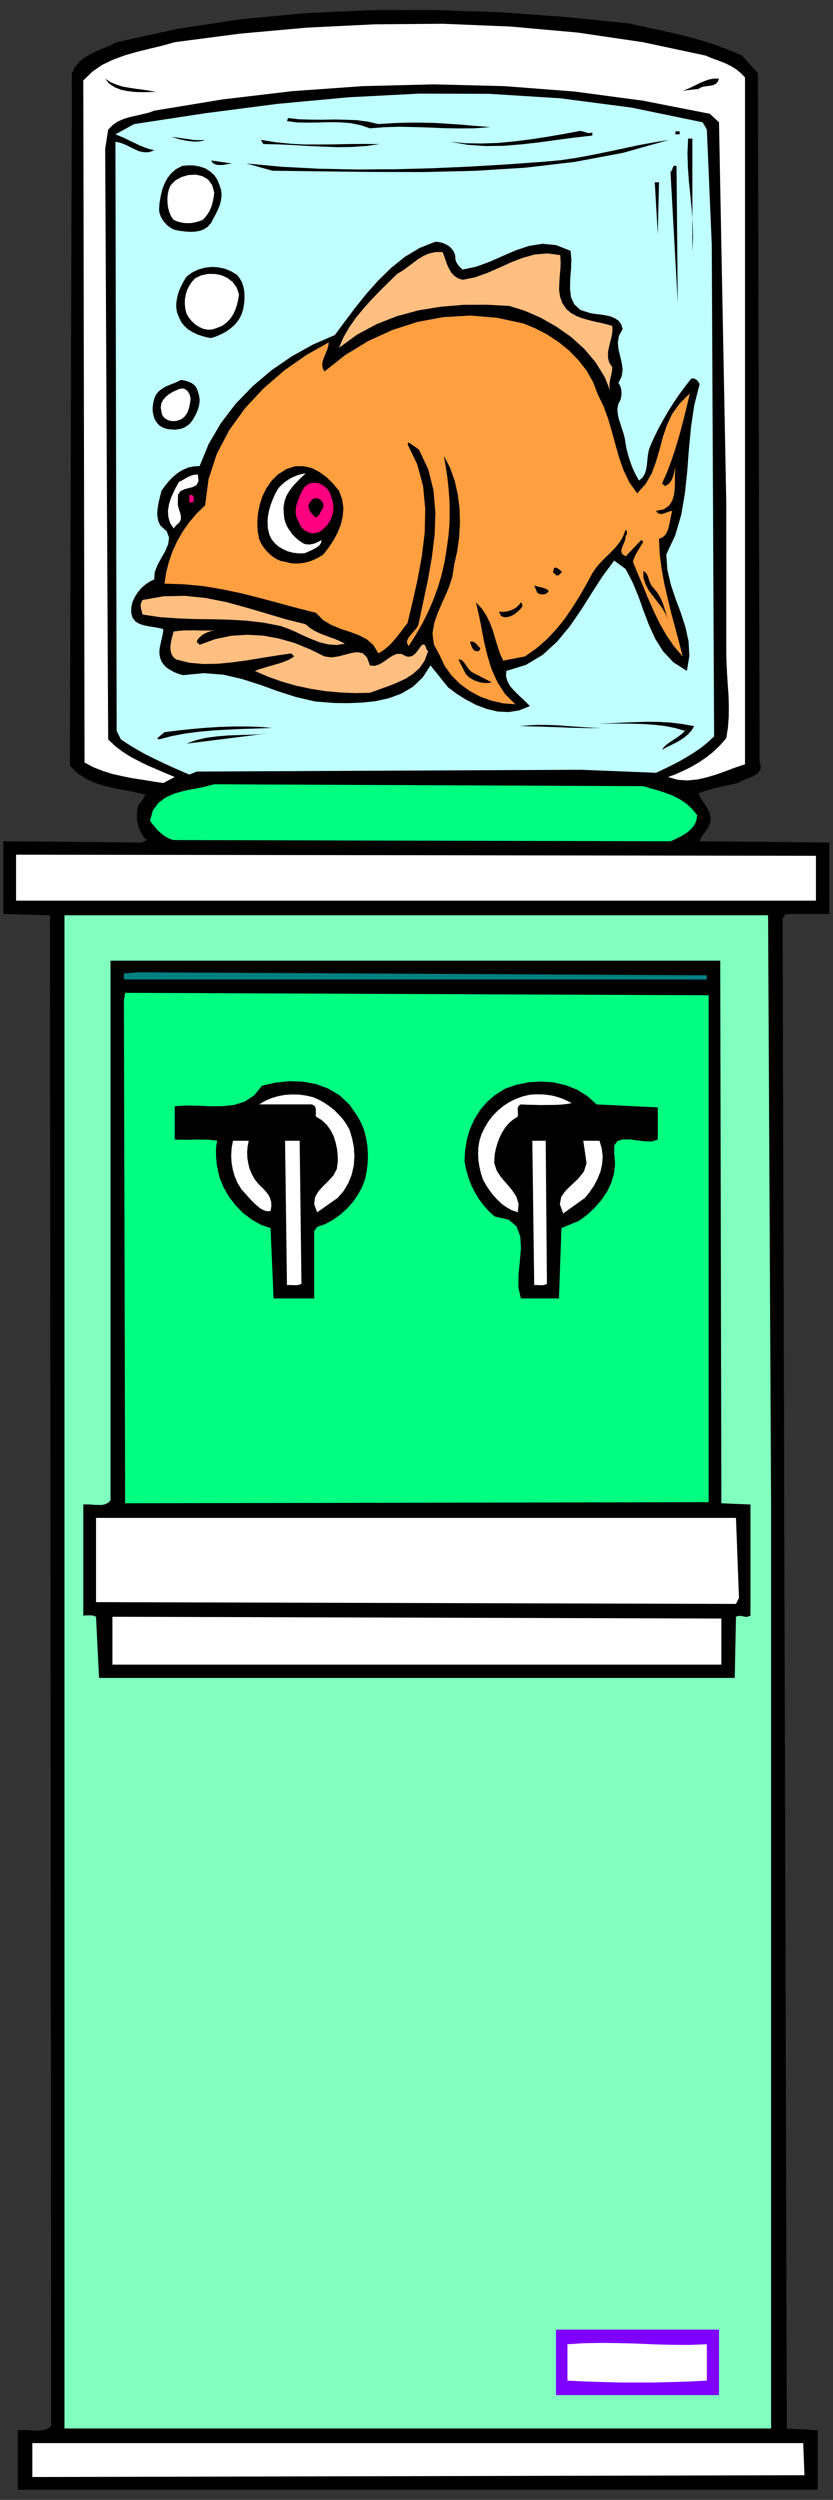 <?xml version="1.0" encoding="UTF-8" standalone="no"?>
<svg
   xmlns:dc="http://purl.org/dc/elements/1.1/"
   xmlns:cc="http://creativecommons.org/ns#"
   xmlns:rdf="http://www.w3.org/1999/02/22-rdf-syntax-ns#"
   xmlns:svg="http://www.w3.org/2000/svg"
   xmlns="http://www.w3.org/2000/svg"
   xmlns:sodipodi="http://sodipodi.sourceforge.net/DTD/sodipodi-0.dtd"
   xmlns:inkscape="http://www.inkscape.org/namespaces/inkscape"
   version="1.0"
   width="627.211mm"
   height="1881.801mm"
   id="svg135"
   sodipodi:docname="GC000158.WMF">
  <rect width="100%" height="100%" fill="#333333" stroke="none"/>
  <sodipodi:namedview
     pagecolor="#ffffff"
     bordercolor="#666666"
     borderopacity="1"
     objecttolerance="10"
     gridtolerance="10"
     guidetolerance="10"
     inkscape:pageopacity="0"
     inkscape:pageshadow="2"
     inkscape:window-width="640"
     inkscape:window-height="480"
     id="namedview137" />
  <defs
     id="defs3">
    <pattern
       id="WMFhbasepattern"
       patternUnits="userSpaceOnUse"
       width="6"
       height="6"
       x="0"
       y="0" />
  </defs>
  <path
     style="fill:none;stroke:none;"
     d="  M 0,7111.68   L 2369.92,7111.68   L 2369.92,0   L 0,0   z "
     id="path5" />
  <path
     style="fill:#000000;fill-rule:evenodd;fill-opacity:1;stroke:none;"
     d="  M 2111.568,158.087   L 2156.637,208.243   L 2161.715,2165.915   L 2165.206,2180.517   L 2162.984,2191.628   L 2156.002,2200.516   L 2146.163,2206.865   L 2133.785,2212.579   L 2121.09,2217.341   L 2109.029,2222.42   L 2099.507,2227.816   L 2084.907,2231.308   L 2070.625,2234.165   L 2056.343,2237.34   L 2042.06,2240.197   L 2027.778,2244.006   L 2014.13,2247.815   L 2000.483,2252.26   L 1987.47,2257.339   L 1992.866,2269.084   L 1999.848,2279.877   L 2007.148,2290.988   L 2014.448,2301.781   L 2019.526,2313.526   L 2022.382,2325.271   L 2021.748,2338.287   L 2016.67,2352.254   L 2012.861,2357.651   L 2009.37,2362.412   L 2005.879,2367.491   L 2002.387,2372.253   L 1998.579,2377.65   L 1995.722,2382.729   L 1992.866,2388.125   L 1990.961,2393.522   L 2360.081,2397.014   L 2360.081,2600.495   L 2235.666,2600.495   L 2227.096,2612.557   L 2239.157,6909.151   L 2327.073,6914.23   L 2327.073,7083.428   L 50.782,7083.428   L 50.782,6914.23   L 62.525,6913.595   L 75.538,6913.595   L 88.551,6914.548   L 101.881,6914.865   L 114.259,6914.865   L 126.32,6912.961   L 136.476,6909.151   L 145.68,6902.167   L 142.189,2603.987   L 9.522,2600.495   L 9.522,2393.522   L 402.763,2397.014   L 417.997,2390.03   L 408.793,2381.141   L 401.81,2370.031   L 396.098,2357.968   L 392.289,2344.635   L 389.75,2331.303   L 389.432,2317.335   L 390.702,2303.685   L 393.876,2290.035   L 396.732,2287.178   L 399.906,2283.686   L 402.445,2279.877   L 404.984,2276.068   L 407.206,2272.576   L 409.745,2268.767   L 411.967,2264.957   L 414.823,2260.831   L 386.259,2254.164   L 357.059,2248.45   L 327.86,2243.054   L 298.977,2236.07   L 270.73,2227.816   L 244.704,2215.753   L 220.266,2199.881   L 199.001,2177.978   L 204.396,208.243   L 213.601,190.466   L 226.296,175.546   L 241.531,163.483   L 258.987,153.325   L 276.76,144.754   L 295.804,136.818   L 314.212,128.882   L 331.986,119.994   L 502.739,82.535   L 681.11,55.235   L 864.242,37.776   L 1050.864,28.887   L 1238.122,28.57   L 1425.062,34.919   L 1609.464,48.251   L 1789.104,66.663   L 1830.364,75.551   L 1871.624,84.44   L 1911.932,93.328   L 1952.24,102.852   L 1991.596,113.645   L 2031.587,126.342   L 2071.26,140.945   L 2111.568,158.087  z "
     id="path7" />
  <path
     style="fill:#ffffff;fill-rule:evenodd;fill-opacity:1;stroke:none;"
     d="  M 2008.1,158.087   L 2022.7,164.436   L 2037.617,169.832   L 2052.534,175.546   L 2067.451,181.578   L 2081.416,188.879   L 2095.064,197.132   L 2107.759,207.608   L 2120.137,220.306   L 2120.137,2174.486   L 2093.477,2183.374   L 2067.134,2193.215   L 2039.839,2203.056   L 2012.544,2211.309   L 1984.614,2217.658   L 1956.684,2220.515   L 1928.754,2218.61   L 1901.141,2210.674   L 1922.723,2202.738   L 1944.623,2192.898   L 1966.523,2182.105   L 1988.422,2169.407   L 2009.37,2155.122   L 2030,2138.932   L 2048.726,2120.838   L 2066.816,2100.204   L 2071.577,2070.047   L 2073.799,2039.255   L 2074.116,2008.463   L 2073.164,1977.036   L 2070.943,1945.927   L 2069.038,1914.5   L 2067.451,1883.39   L 2066.816,1851.964   L 2066.816,1429.447   L 2046.187,347.918   L 2020.161,323.792   L 1829.412,286.334   L 1633.902,260.303   L 1434.901,245.066   L 1233.996,239.987   L 1032.139,245.066   L 831.551,259.351   L 633.185,282.842   L 438.945,314.904   L 422.123,320.935   L 404.667,325.062   L 386.893,329.189   L 369.437,332.998   L 351.981,338.394   L 335.794,345.378   L 320.877,355.536   L 307.864,368.552   L 299.295,423.787   L 307.864,2103.696   L 327.86,2122.743   L 349.759,2139.25   L 372.928,2153.852   L 397.367,2166.55   L 421.806,2178.613   L 447.197,2189.406   L 472.27,2200.199   L 497.344,2210.674   L 464.653,2227.816   L 435.453,2223.372   L 406.254,2218.61   L 377.054,2214.166   L 348.807,2208.452   L 320.242,2202.104   L 292.947,2193.532   L 266.287,2183.057   L 240.578,2169.407   L 237.087,228.877   L 262.161,204.433   L 291.043,184.435   L 322.464,169.515   L 356.107,157.134   L 390.702,147.294   L 426.567,138.405   L 462.431,129.834   L 497.344,119.994   L 681.745,95.868   L 871.859,78.726   L 1064.83,69.203   L 1259.704,67.615   L 1453.31,75.551   L 1644.059,92.693   L 1829.412,119.994   L 2008.1,158.087  z "
     id="path9" />
  <path
     style="fill:#000000;fill-rule:evenodd;fill-opacity:1;stroke:none;"
     d="  M 2046.187,223.797   L 2042.378,233.003   L 2036.982,238.717   L 2029.365,242.209   L 2021.113,243.796   L 2011.909,245.066   L 2003.022,246.336   L 1994.453,248.875   L 1987.47,253.002   L 1942.719,258.081   L 1955.414,253.637   L 1968.11,247.923   L 1980.805,241.574   L 1993.5,235.225   L 2006.196,230.146   L 2019.209,225.702   L 2032.539,223.48   L 2046.187,223.797  z "
     id="path11" />
  <path
     style="fill:#000000;fill-rule:evenodd;fill-opacity:1;stroke:none;"
     d="  M 444.023,261.573   L 426.884,261.891   L 407.523,262.208   L 386.893,261.891   L 366.263,259.669   L 345.951,255.859   L 327.542,248.875   L 311.356,238.717   L 299.295,223.797   L 315.164,233.956   L 332.303,241.257   L 350.077,246.653   L 368.802,249.828   L 387.528,252.685   L 406.571,255.224   L 425.297,258.081   L 444.023,261.573  z "
     id="path13" />
  <path
     style="fill:#bfffff;fill-rule:evenodd;fill-opacity:1;stroke:none;"
     d="  M 1999.531,347.918   L 2011.591,368.552   L 2025.556,696.153   L 2032.222,2095.125   L 2013.813,2112.267   L 1994.77,2127.504   L 1974.457,2141.472   L 1953.827,2154.17   L 1932.245,2166.55   L 1910.663,2177.66   L 1888.763,2188.453   L 1866.863,2198.612   L 1652.945,2190.041   L 559.551,2195.12   L 538.921,2203.691   L 513.53,2192.898   L 488.457,2181.787   L 463.701,2170.359   L 439.262,2158.614   L 414.823,2146.551   L 391.019,2133.218   L 367.215,2118.933   L 344.046,2103.696   L 331.986,2079.57   L 328.494,409.819   L 328.494,403.153   L 341.825,406.01   L 355.472,411.089   L 369.12,417.755   L 382.767,424.422   L 396.415,430.453   L 410.38,433.31   L 424.662,432.993   L 438.945,427.279   L 424.027,423.787   L 409.745,418.708   L 395.78,412.994   L 382.133,406.327   L 368.485,399.978   L 355.155,393.312   L 341.825,387.598   L 328.494,382.202   L 381.815,352.997   L 586.212,321.887   L 789.339,295.54   L 991.196,276.81   L 1192.419,266.335   L 1393.006,266.97   L 1594.546,279.667   L 1796.404,306.015   L 1999.531,347.918  z "
     id="path15" />
  <path
     style="fill:#000000;fill-rule:evenodd;fill-opacity:1;stroke:none;"
     d="  M 1076.89,352.997   L 1121.959,350.14   L 1162.902,348.87   L 1200.671,348.87   L 1237.487,349.822   L 1273.669,352.045   L 1311.438,354.584   L 1351.429,358.076   L 1395.863,361.568   L 1351.111,365.06   L 1307.312,365.377   L 1263.83,364.742   L 1221.618,362.838   L 1179.088,361.568   L 1137.193,360.615   L 1094.981,361.885   L 1052.769,365.06   L 1025.474,355.854   L 996.592,350.14   L 966.122,347.918   L 935.019,347.6   L 903.597,348.553   L 873.446,348.87   L 843.929,348.235   L 816.634,344.426   L 819.808,335.855   L 851.229,339.347   L 883.92,340.299   L 916.928,340.617   L 950.253,339.982   L 982.944,340.617   L 1015.317,341.886   L 1046.738,346.013   L 1076.89,352.997  z "
     id="path17" />
  <path
     style="fill:#000000;fill-rule:evenodd;fill-opacity:1;stroke:none;"
     d="  M 1685.636,377.123   L 1685.636,385.693   L 1635.172,391.407   L 1585.025,398.074   L 1534.243,405.058   L 1483.461,410.772   L 1432.362,414.898   L 1381.581,415.533   L 1330.799,412.041   L 1280.334,403.153   L 1325.721,407.597   L 1371.742,408.232   L 1417.763,406.645   L 1464.101,402.201   L 1509.804,396.487   L 1555.508,389.503   L 1600.259,381.884   L 1644.376,373.631   L 1649.454,372.678   L 1654.85,372.996   L 1659.611,374.266   L 1664.371,375.535   L 1668.815,377.44   L 1673.893,378.392   L 1679.288,378.392   L 1685.636,377.123  z "
     id="path19" />
  <path
     style="fill:#000000;fill-rule:evenodd;fill-opacity:1;stroke:none;"
     d="  M 1934.149,382.202   L 1922.089,382.202   L 1922.089,373.631   L 1934.149,373.631   L 1934.149,382.202  z "
     id="path21" />
  <path
     style="fill:#000000;fill-rule:evenodd;fill-opacity:1;stroke:none;"
     d="  M 583.673,397.756   L 575.103,401.248   L 564.629,402.518   L 552.569,402.835   L 539.873,401.566   L 526.226,399.661   L 513.213,396.804   L 500.2,393.312   L 488.774,389.185   L 500.835,391.09   L 513.213,392.677   L 525.591,394.582   L 537.969,396.169   L 549.712,398.074   L 561.456,398.709   L 572.564,398.709   L 583.673,397.756  z "
     id="path23" />
  <path
     style="fill:#000000;fill-rule:evenodd;fill-opacity:1;stroke:none;"
     d="  M 1904.632,397.756   L 1772.6,434.897   L 1635.807,460.61   L 1494.887,477.117   L 1351.429,486.006   L 1206.066,489.497   L 1061.021,489.18   L 916.61,487.593   L 775.056,485.688   L 701.105,465.054   L 802.669,474.578   L 907.406,479.974   L 1014.048,482.196   L 1121.959,481.561   L 1229.87,478.704   L 1337.781,473.943   L 1444.423,467.594   L 1549.478,459.975   L 1594.864,455.848   L 1640.25,449.182   L 1684.684,440.929   L 1729.435,431.723   L 1773.235,422.517   L 1817.351,412.994   L 1860.833,405.058   L 1904.632,397.756  z "
     id="path25" />
  <path
     style="fill:#000000;fill-rule:evenodd;fill-opacity:1;stroke:none;"
     d="  M 1970.331,717.104   L 1972.236,675.837   L 1971.283,635.204   L 1968.427,595.523   L 1964.618,555.843   L 1960.492,516.48   L 1957.636,476.482   L 1956.366,436.167   L 1958.271,394.264   L 1970.331,394.264   L 1970.331,717.104  z "
     id="path27" />
  <path
     style="fill:#000000;fill-rule:evenodd;fill-opacity:1;stroke:none;"
     d="  M 1080.381,409.819   L 1041.343,415.533   L 1001.352,418.073   L 960.092,418.708   L 918.515,417.12   L 875.985,415.216   L 833.773,412.676   L 791.243,410.772   L 749.348,409.819   L 742.365,397.756   L 784.895,404.74   L 826.473,408.867   L 867.415,411.089   L 908.676,411.089   L 949.618,410.772   L 991.831,409.819   L 1034.995,409.502   L 1080.381,409.819  z "
     id="path29" />
  <path
     style="fill:#000000;fill-rule:evenodd;fill-opacity:1;stroke:none;"
     d="  M 659.528,465.054   L 652.228,466.324   L 643.976,467.594   L 635.406,469.181   L 626.837,469.498   L 618.268,469.181   L 610.968,466.959   L 604.937,463.15   L 600.811,456.483   L 659.528,465.054  z "
     id="path31" />
  <path
     style="fill:#000000;fill-rule:evenodd;fill-opacity:1;stroke:none;"
     d="  M 624.933,527.273   L 629.376,541.241   L 630.646,554.891   L 629.059,568.858   L 625.885,582.191   L 620.489,595.841   L 614.142,608.856   L 607.159,621.871   L 600.811,634.252   L 591.29,645.045   L 580.499,652.346   L 568.438,656.79   L 555.425,659.012   L 541.46,659.647   L 527.495,658.695   L 513.848,657.107   L 500.835,654.885   L 491.631,651.711   L 483.061,646.632   L 475.127,640.283   L 468.144,632.664   L 462.114,624.728   L 457.353,615.522   L 453.862,605.999   L 452.592,596.158   L 453.862,578.064   L 457.036,559.335   L 461.162,540.923   L 467.827,523.146   L 476.079,507.274   L 487.187,492.989   L 500.835,481.244   L 518.291,472.038   L 535.43,470.451   L 552.569,470.768   L 568.755,473.943   L 584.307,479.022   L 597.638,487.593   L 609.381,498.068   L 618.585,511.401   L 624.933,527.273  z "
     id="path33" />
  <path
     style="fill:#000000;fill-rule:evenodd;fill-opacity:1;stroke:none;"
     d="  M 1928.754,861.858   L 1908.124,489.18   L 1910.345,486.958   L 1912.25,483.783   L 1913.519,480.292   L 1914.789,476.8   L 1915.741,474.26   L 1917.645,472.038   L 1920.502,471.403   L 1925.263,472.038   L 1928.754,861.858  z "
     id="path35" />
  <path
     style="fill:#ffffff;fill-rule:evenodd;fill-opacity:1;stroke:none;"
     d="  M 609.698,547.907   L 608.429,559.017   L 606.524,569.493   L 603.985,580.286   L 600.811,590.127   L 596.368,599.968   L 590.972,608.856   L 584.307,617.744   L 576.69,625.681   L 565.582,629.807   L 555.108,632.664   L 544.634,634.569   L 534.478,634.886   L 524.321,634.569   L 514.165,632.664   L 504.009,629.807   L 494.17,625.681   L 486.87,615.522   L 481.792,603.46   L 478.3,590.762   L 476.714,577.112   L 476.396,564.097   L 477.666,550.764   L 480.522,538.701   L 485.283,527.273   L 498.613,513.623   L 516.069,503.782   L 535.747,498.068   L 556.377,496.799   L 575.421,500.925   L 591.925,510.449   L 603.668,526.321   L 609.698,547.907  z "
     id="path37" />
  <path
     style="fill:#000000;fill-rule:evenodd;fill-opacity:1;stroke:none;"
     d="  M 1871.942,666.948   L 1863.372,518.702   L 1875.433,518.702   L 1871.942,666.948  z "
     id="path39" />
  <path
     style="fill:#000000;fill-rule:evenodd;fill-opacity:1;stroke:none;"
     d="  M 1295.886,729.167   L 1295.569,735.516   L 1296.839,740.912   L 1298.743,746.309   L 1301.599,750.753   L 1304.773,755.515   L 1308.582,759.324   L 1312.39,763.133   L 1316.516,766.943   L 1355.237,758.689   L 1393.324,744.722   L 1430.775,728.215   L 1468.227,712.025   L 1505.361,699.645   L 1543.765,693.613   L 1582.803,697.423   L 1623.746,713.612   L 1625.968,738.69   L 1625.015,765.356   L 1622.794,793.291   L 1622.159,819.956   L 1624.698,844.716   L 1634.22,865.668   L 1651.676,881.857   L 1680.558,891.063   L 1694.206,893.285   L 1709.123,894.872   L 1723.722,897.094   L 1737.687,900.269   L 1750.065,905.665   L 1760.539,912.649   L 1767.839,922.807   L 1771.965,936.14   L 1761.174,955.821   L 1758.318,975.186   L 1760.222,994.55   L 1764.983,1013.596   L 1769.426,1032.96   L 1771.965,1052.007   L 1769.109,1071.053   L 1759.904,1089.465   L 1763.713,1095.496   L 1766.57,1102.48   L 1768.157,1110.416   L 1768.791,1118.352   L 1768.157,1126.923   L 1766.57,1134.859   L 1763.713,1142.161   L 1759.904,1148.192   L 1757.048,1162.16   L 1757.683,1175.81   L 1760.539,1190.095   L 1764.983,1204.062   L 1769.743,1218.982   L 1774.504,1233.584   L 1778.313,1248.822   L 1780.534,1263.741   L 1783.074,1277.391   L 1786.565,1290.724   L 1790.373,1304.057   L 1794.817,1317.072   L 1799.578,1330.087   L 1805.291,1342.785   L 1811.638,1355.165   L 1818.621,1367.228   L 1828.46,1358.657   L 1835.125,1347.546   L 1838.934,1335.166   L 1841.155,1321.199   L 1842.425,1307.231   L 1844.012,1293.264   L 1846.551,1279.931   L 1851.312,1267.233   L 1862.42,1242.473   L 1874.798,1217.712   L 1887.811,1193.904   L 1901.776,1169.778   L 1916.376,1146.605   L 1932.245,1123.114   L 1949.066,1100.258   L 1966.84,1077.402   L 1970.966,1076.45   L 1975.092,1076.767   L 1978.901,1078.672   L 1982.709,1080.894   L 1985.248,1084.069   L 1987.787,1086.926   L 1989.692,1090.417   L 1990.961,1092.957   L 1975.727,1152.954   L 1966.523,1214.855   L 1960.492,1278.026   L 1955.732,1341.197   L 1949.066,1404.051   L 1938.593,1465   L 1921.454,1523.41   L 1896.063,1577.693   L 1899.237,1621.5   L 1909.076,1663.402   L 1922.723,1704.035   L 1937.64,1744.033   L 1950.653,1784.348   L 1959.54,1824.664   L 1961.762,1866.249   L 1954.779,1908.786   L 1916.376,1884.343   L 1887.176,1853.233   L 1864.642,1817.362   L 1846.868,1778.317   L 1831.316,1737.684   L 1816.716,1696.417   L 1800.212,1656.736   L 1780.534,1618.96   L 1747.844,1594.835   L 1715.153,1638.959   L 1684.367,1686.576   L 1653.58,1735.462   L 1621.207,1782.444   L 1585.025,1825.933   L 1544.399,1863.074   L 1496.792,1891.644   L 1440.932,1908.786   L 1439.979,1924.023   L 1444.105,1938.308   L 1451.405,1951.641   L 1461.879,1963.704   L 1473.305,1975.449   L 1485.683,1986.877   L 1497.426,1997.987   L 1507.9,2008.781   L 1477.431,2021.161   L 1446.962,2025.922   L 1415.858,2024.335   L 1385.707,2017.034   L 1355.555,2005.924   L 1326.99,1991.004   L 1300.012,1974.179   L 1275.256,1955.45   L 1225.109,1893.231   L 1202.575,1927.833   L 1174.645,1954.18   L 1142.589,1973.227   L 1107.359,1986.242   L 1069.59,1994.813   L 1030.552,1998.94   L 991.196,2000.527   L 952.792,2000.21   L 896.615,1995.765   L 843.294,1983.385   L 791.56,1966.878   L 740.779,1948.466   L 689.045,1931.959   L 636.359,1919.579   L 580.499,1915.135   L 521.465,1920.849   L 511.309,1918.309   L 501.152,1914.5   L 491.313,1910.056   L 482.109,1904.659   L 473.222,1898.628   L 465.922,1891.009   L 459.892,1882.438   L 456.083,1872.597   L 453.862,1862.439   L 453.544,1851.964   L 454.814,1841.805   L 457.036,1831.33   L 459.257,1821.172   L 461.796,1810.696   L 463.701,1800.22   L 464.653,1789.745   L 451.323,1786.57   L 437.358,1784.031   L 422.758,1781.809   L 409.11,1778.952   L 396.415,1774.825   L 385.624,1768.159   L 377.372,1758   L 373.246,1743.398   L 373.563,1728.161   L 377.054,1712.924   L 383.402,1698.639   L 392.289,1684.988   L 402.445,1672.926   L 414.189,1662.767   L 426.249,1654.514   L 438.945,1648.483   L 440.214,1628.166   L 448.149,1607.532   L 459.257,1587.216   L 470.683,1567.217   L 478.618,1548.17   L 481.157,1529.441   L 474.492,1511.665   L 456.083,1494.84   L 450.688,1483.095   L 448.149,1470.714   L 447.514,1458.334   L 448.784,1445.636   L 450.688,1433.256   L 453.544,1420.558   L 456.401,1408.495   L 459.575,1396.433   L 469.096,1382.783   L 479.887,1369.45   L 491.948,1357.07   L 505.278,1345.959   L 519.561,1337.071   L 534.795,1330.404   L 550.982,1326.913   L 568.121,1325.96   L 593.829,1263.107   L 628.741,1203.745   L 670.636,1148.827   L 719.514,1098.353   L 772.835,1053.276   L 830.599,1013.596   L 890.585,980.265   L 952.792,953.282   L 980.087,916.459   L 1009.922,876.778   L 1041.66,837.098   L 1076.255,798.052   L 1113.072,762.181   L 1152.428,730.437   L 1194.323,705.359   L 1239.074,687.582   L 1248.596,688.534   L 1258.117,690.756   L 1267.004,694.248   L 1275.574,698.692   L 1282.873,705.041   L 1288.904,712.025   L 1293.347,720.279   L 1295.886,729.167  z "
     id="path41" />
  <path
     style="fill:#ffbf80;fill-rule:evenodd;fill-opacity:1;stroke:none;"
     d="  M 1316.516,796.148   L 1352.064,788.846   L 1386.976,776.466   L 1420.302,761.864   L 1453.945,746.626   L 1487.27,733.611   L 1521.548,724.088   L 1556.777,720.914   L 1594.229,725.675   L 1595.499,745.039   L 1594.864,764.721   L 1592.959,784.72   L 1591.69,804.401   L 1591.055,824.4   L 1593.594,843.447   L 1599.942,861.858   L 1611.368,879   L 1625.333,890.746   L 1640.885,899.317   L 1657.389,905.665   L 1674.528,910.427   L 1691.667,914.871   L 1708.805,918.363   L 1725.627,922.49   L 1742.448,927.252   L 1743.083,941.537   L 1740.861,956.139   L 1737.053,971.376   L 1733.244,986.296   L 1730.388,1001.533   L 1730.07,1016.453   L 1733.561,1031.055   L 1742.448,1044.706   L 1741.813,1053.911   L 1740.226,1063.117   L 1738.005,1072.323   L 1736.101,1081.211   L 1734.514,1090.735   L 1734.514,1099.941   L 1735.783,1109.464   L 1739.274,1118.987   L 1721.183,1073.593   L 1695.475,1031.373   L 1663.102,992.962   L 1625.333,958.678   L 1583.12,929.156   L 1539.004,904.078   L 1493.935,884.397   L 1449.501,870.429   L 1383.802,866.937   L 1318.738,867.255   L 1254.309,872.651   L 1191.466,882.81   L 1130.211,899.317   L 1071.812,922.172   L 1016.269,952.012   L 964.853,989.47   L 977.231,959.948   L 993.735,931.378   L 1013.096,903.761   L 1035.313,876.778   L 1058.482,851.065   L 1082.603,825.987   L 1106.724,802.179   L 1130.528,779.006   L 1145.763,770.117   L 1160.68,759.007   L 1175.28,748.214   L 1190.197,737.103   L 1205.431,727.897   L 1221.935,720.914   L 1239.709,717.104   L 1259.704,717.104   L 1263.83,728.215   L 1267.956,739.96   L 1272.082,752.023   L 1277.478,763.768   L 1283.826,774.879   L 1292.395,784.402   L 1302.869,791.703   L 1316.516,796.148  z "
     id="path43" />
  <path
     style="fill:#000000;fill-rule:evenodd;fill-opacity:1;stroke:none;"
     d="  M 675.08,782.497   L 682.697,792.656   L 688.727,803.449   L 692.536,815.512   L 695.075,827.574   L 695.71,840.907   L 695.71,853.922   L 694.123,866.937   L 692.218,879   L 687.14,895.19   L 679.523,909.475   L 669.684,922.172   L 657.941,932.966   L 644.611,942.806   L 630.328,950.425   L 615.411,957.091   L 600.811,961.853   L 588.433,959.631   L 575.421,956.139   L 562.09,951.695   L 549.395,945.663   L 536.699,938.045   L 525.591,928.521   L 516.387,917.093   L 509.404,903.126   L 503.691,888.524   L 501.47,873.286   L 502.104,858.366   L 504.961,843.129   L 509.087,828.527   L 515.435,814.242   L 522.417,800.592   L 530.352,787.577   L 545.586,775.831   L 563.042,767.26   L 581.768,761.864   L 601.764,759.324   L 621.441,760.594   L 640.802,764.721   L 658.576,772.339   L 675.08,782.497  z "
     id="path45" />
  <path
     style="fill:#ffffff;fill-rule:evenodd;fill-opacity:1;stroke:none;"
     d="  M 680.158,837.733   L 677.936,852.335   L 674.445,866.937   L 669.684,881.54   L 663.336,894.872   L 654.767,907.57   L 644.611,918.046   L 632.233,926.934   L 618.268,932.648   L 604.62,937.41   L 591.29,938.045   L 578.277,935.505   L 566.534,930.109   L 555.108,922.807   L 545.269,913.284   L 536.699,902.808   L 530.352,891.063   L 527.178,877.73   L 525.908,864.08   L 526.226,850.748   L 528.765,837.415   L 532.573,825.035   L 538.604,812.972   L 546.221,801.544   L 556.06,791.068   L 572.564,783.45   L 591.29,779.323   L 610.333,779.323   L 629.693,782.815   L 647.15,790.751   L 662.067,802.179   L 673.493,818.051   L 680.158,837.733  z "
     id="path47" />
  <path
     style="fill:#ff9f40;fill-rule:evenodd;fill-opacity:1;stroke:none;"
     d="  M 1701.188,1122.162   L 1718.009,1156.763   L 1731.022,1192.634   L 1741.813,1229.775   L 1751.97,1266.916   L 1762.444,1303.739   L 1775.139,1339.293   L 1791.326,1372.942   L 1813.225,1403.416   L 1837.029,1377.386   L 1854.485,1347.229   L 1866.546,1314.532   L 1876.702,1279.931   L 1885.907,1245.012   L 1897.332,1210.728   L 1912.567,1178.032   L 1934.149,1148.192   L 1963.349,1118.987   L 1955.414,1152.319   L 1947.479,1185.015   L 1938.91,1217.712   L 1930.023,1250.091   L 1920.184,1282.47   L 1909.393,1314.215   L 1897.332,1345.642   L 1884.002,1375.799   L 1892.572,1382.783   L 1899.872,1379.291   L 1905.584,1373.894   L 1910.028,1367.863   L 1913.519,1360.879   L 1916.058,1353.578   L 1918.28,1345.324   L 1919.867,1337.388   L 1922.089,1329.135   L 1920.819,1345.959   L 1920.819,1365.006   L 1920.502,1385.322   L 1918.597,1405.004   L 1913.519,1423.415   L 1904.315,1438.335   L 1889.081,1449.128   L 1866.863,1453.572   L 1871.624,1459.286   L 1877.337,1461.826   L 1883.05,1462.461   L 1889.081,1460.874   L 1894.793,1458.969   L 1901.141,1456.429   L 1906.854,1454.525   L 1913.202,1453.572   L 1910.028,1465   L 1907.806,1477.063   L 1905.267,1489.444   L 1902.728,1501.189   L 1898.602,1512.617   L 1893.207,1521.823   L 1885.272,1528.806   L 1875.433,1532.933   L 1877.337,1575.788   L 1882.733,1617.69   L 1890.35,1659.91   L 1899.872,1701.495   L 1910.028,1743.398   L 1921.136,1784.666   L 1932.245,1826.251   L 1942.719,1867.518   L 1917.645,1838.314   L 1896.38,1806.887   L 1877.337,1773.873   L 1860.833,1739.589   L 1845.281,1704.67   L 1830.681,1669.116   L 1815.764,1633.88   L 1801.165,1598.326   L 1803.069,1591.025   L 1806.243,1583.724   L 1809.734,1576.74   L 1813.86,1569.439   L 1817.669,1562.773   L 1822.112,1555.789   L 1826.238,1548.805   L 1830.681,1541.504   L 1825.286,1536.108   L 1780.534,1582.772   L 1771.965,1577.375   L 1768.474,1571.026   L 1768.157,1564.043   L 1770.696,1556.424   L 1773.869,1548.805   L 1777.678,1540.234   L 1779.9,1532.298   L 1780.534,1524.045   L 1781.804,1523.41   L 1783.074,1522.14   L 1783.391,1520.87   L 1784.026,1518.966   L 1784.026,1517.379   L 1784.026,1515.474   L 1784.026,1513.887   L 1784.026,1511.982   L 1780.534,1506.903   L 1773.235,1525.949   L 1763.396,1542.774   L 1751.018,1558.011   L 1737.687,1571.979   L 1723.088,1585.946   L 1709.44,1599.914   L 1696.427,1614.834   L 1685.636,1631.023   L 1667.228,1664.99   L 1648.185,1698.004   L 1627.872,1730.065   L 1606.607,1761.175   L 1582.486,1791.014   L 1556.46,1818.632   L 1526.943,1844.345   L 1494.253,1867.518   L 1432.045,1879.581   L 1422.841,1859.582   L 1415.858,1837.996   L 1408.876,1815.458   L 1402.211,1792.919   L 1393.959,1771.333   L 1383.802,1750.382   L 1370.789,1731.018   L 1354.603,1713.876   L 1362.855,1749.747   L 1370.472,1787.84   L 1377.772,1826.886   L 1387.293,1865.931   L 1399.037,1904.342   L 1415.541,1940.848   L 1437.123,1974.497   L 1466.64,2003.701   L 1432.362,2001.162   L 1398.719,1993.543   L 1366.663,1982.115   L 1336.829,1965.926   L 1309.217,1945.927   L 1285.413,1922.119   L 1265.735,1895.136   L 1251.135,1864.026   L 1234.631,1833.235   L 1230.822,1802.125   L 1236.218,1770.698   L 1247.644,1738.954   L 1261.926,1706.892   L 1276.208,1674.195   L 1287.317,1641.181   L 1292.395,1606.898   L 1300.965,1569.122   L 1306.678,1529.441   L 1308.899,1488.809   L 1307.947,1447.541   L 1302.869,1407.226   L 1293.982,1367.863   L 1280.652,1330.722   L 1263.196,1296.438   L 1268.274,1326.278   L 1273.035,1357.387   L 1276.526,1390.084   L 1279.065,1423.415   L 1279.7,1457.382   L 1279.065,1491.348   L 1276.208,1524.997   L 1271.765,1557.059   L 1265.735,1595.469   L 1257.483,1632.928   L 1246.691,1669.434   L 1233.996,1704.67   L 1219.079,1739.589   L 1202.257,1773.238   L 1183.214,1806.252   L 1163.219,1837.996   L 1158.141,1830.06   L 1158.776,1821.806   L 1162.902,1813.553   L 1169.884,1804.982   L 1177.184,1796.728   L 1184.801,1787.84   L 1190.197,1778.952   L 1192.419,1769.111   L 1204.797,1711.019   L 1217.809,1649.752   L 1228.918,1586.264   L 1236.853,1521.823   L 1239.074,1458.017   L 1233.679,1395.48   L 1218.762,1335.484   L 1192.419,1279.296   L 1163.219,1258.662   L 1159.728,1263.741   L 1187.658,1321.833   L 1204.162,1383.735   L 1210.192,1449.128   L 1208.605,1515.791   L 1200.353,1583.089   L 1188.293,1649.117   L 1174.01,1712.924   L 1159.728,1772.603   L 1149.889,1784.983   L 1141.002,1797.046   L 1131.798,1809.109   L 1122.594,1820.219   L 1112.755,1831.33   L 1101.964,1841.488   L 1090.22,1850.694   L 1076.89,1858.947   L 1062.608,1835.457   L 1043.565,1818.632   L 1020.395,1806.887   L 995.005,1797.363   L 968.662,1788.792   L 942.953,1777.999   L 919.149,1764.032   L 899.154,1743.398   L 846.151,1730.065   L 793.782,1715.781   L 741.096,1701.813   L 688.727,1688.48   L 635.089,1677.052   L 580.816,1667.847   L 525.274,1662.45   L 468.144,1660.545   L 472.587,1630.388   L 480.205,1599.914   L 490.361,1570.074   L 503.691,1540.869   L 519.561,1512.934   L 538.286,1486.269   L 559.551,1461.191   L 583.673,1438.018   L 593.511,1363.101   L 616.998,1291.359   L 652.228,1224.061   L 697.297,1161.525   L 749.983,1105.02   L 808.699,1054.229   L 871.224,1010.422   L 935.653,973.916   L 934.067,985.026   L 930.893,995.502   L 926.449,1005.977   L 922.323,1016.136   L 918.515,1026.611   L 916.928,1036.452   L 918.197,1046.928   L 923.275,1056.768   L 982.627,1010.104   L 1047.373,970.424   L 1116.246,938.997   L 1188.293,915.824   L 1262.243,902.174   L 1338.099,897.729   L 1414.271,904.078   L 1490.761,920.585   L 1524.087,934.553   L 1557.73,952.012   L 1589.786,973.281   L 1619.937,997.724   L 1646.598,1025.341   L 1669.767,1055.181   L 1688.175,1087.878   L 1701.188,1122.162  z "
     id="path49" />
  <path
     style="fill:#000000;fill-rule:evenodd;fill-opacity:1;stroke:none;"
     d="  M 563.042,1113.591   L 566.534,1125.336   L 568.121,1136.764   L 567.486,1147.875   L 565.264,1158.35   L 561.773,1168.826   L 557.33,1178.667   L 552.251,1188.19   L 547.491,1196.443   L 539.239,1206.284   L 530.034,1213.268   L 519.878,1218.347   L 509.087,1221.204   L 497.661,1222.474   L 486.235,1221.839   L 474.809,1220.252   L 464.653,1217.077   L 453.862,1210.728   L 445.927,1202.157   L 440.214,1192.634   L 436.723,1181.524   L 434.501,1170.413   L 434.501,1158.35   L 436.088,1146.287   L 438.945,1134.225   L 443.705,1123.114   L 451.005,1113.908   L 459.892,1106.924   L 470.048,1100.576   L 480.84,1095.814   L 492.265,1091.37   L 503.691,1086.608   L 514.8,1080.894   L 522.417,1082.164   L 530.352,1083.751   L 537.652,1086.608   L 545.269,1089.783   L 551.299,1094.227   L 556.695,1099.623   L 560.503,1106.29   L 563.042,1113.591  z "
     id="path51" />
  <path
     style="fill:#ffffff;fill-rule:evenodd;fill-opacity:1;stroke:none;"
     d="  M 542.412,1134.225   L 541.143,1144.383   L 539.556,1154.224   L 537.017,1163.747   L 533.843,1172.635   L 528.765,1180.889   L 523.052,1187.555   L 515.435,1192.951   L 506.23,1196.443   L 497.978,1198.031   L 490.361,1198.031   L 482.744,1197.078   L 476.079,1194.221   L 469.731,1190.729   L 464.97,1185.65   L 461.162,1179.936   L 459.575,1172.318   L 457.353,1159.303   L 459.257,1147.557   L 464.018,1138.034   L 471.318,1129.146   L 479.887,1122.162   L 489.726,1116.13   L 499.565,1111.369   L 509.404,1106.924   L 516.704,1105.337   L 523.369,1105.655   L 528.765,1108.512   L 533.526,1112.321   L 537.017,1117.717   L 539.873,1123.114   L 541.46,1129.146   L 542.412,1134.225  z "
     id="path53" />
  <path
     style="fill:#000000;fill-rule:evenodd;fill-opacity:1;stroke:none;"
     d="  M 964.853,1396.433   L 973.74,1420.876   L 977.231,1445.001   L 975.327,1468.81   L 969.931,1492.301   L 960.727,1515.474   L 948.984,1537.377   L 935.019,1558.329   L 920.102,1577.693   L 907.723,1585.311   L 895.345,1591.66   L 882.015,1597.057   L 868.685,1600.549   L 854.403,1602.771   L 840.438,1603.406   L 825.838,1602.136   L 811.238,1598.326   L 799.178,1596.104   L 787.752,1591.025   L 776.643,1584.042   L 766.487,1575.471   L 756.965,1565.947   L 748.713,1555.154   L 742.048,1544.044   L 737.287,1532.933   L 733.161,1510.395   L 732.209,1485.952   L 734.113,1460.874   L 739.192,1435.796   L 746.809,1411.67   L 758.235,1388.814   L 772.517,1368.18   L 790.608,1350.086   L 815.047,1334.531   L 839.486,1326.595   L 863.289,1326.278   L 886.776,1331.357   L 908.358,1342.467   L 928.988,1357.387   L 947.714,1375.799   L 964.853,1396.433  z "
     id="path55" />
  <path
     style="fill:#ffffff;fill-rule:evenodd;fill-opacity:1;stroke:none;"
     d="  M 869.955,1346.594   L 856.624,1358.974   L 844.564,1371.355   L 833.138,1383.735   L 823.299,1396.75   L 815.047,1411.035   L 809.651,1426.272   L 806.795,1443.414   L 807.747,1462.143   L 809.016,1475.159   L 812.508,1487.221   L 817.586,1498.967   L 824.251,1509.442   L 831.868,1519.918   L 840.755,1529.124   L 850.594,1537.695   L 861.385,1544.996   L 867.733,1547.853   L 874.398,1548.805   L 881.38,1549.123   L 888.363,1547.853   L 895.028,1546.266   L 902.011,1543.409   L 908.358,1540.234   L 914.706,1536.108   L 914.071,1543.091   L 910.897,1549.123   L 905.184,1554.837   L 898.202,1559.281   L 889.95,1563.725   L 881.698,1567.534   L 873.446,1571.344   L 866.463,1574.201   L 850.277,1574.518   L 834.407,1572.614   L 819.49,1568.804   L 805.525,1562.455   L 792.512,1554.837   L 781.721,1544.996   L 772.835,1533.886   L 766.487,1520.87   L 762.361,1503.728   L 761.409,1486.586   L 762.361,1469.762   L 765.535,1452.938   L 769.978,1437.065   L 776.008,1421.193   L 782.673,1406.273   L 790.608,1391.353   L 797.908,1382.783   L 806.477,1374.847   L 815.682,1367.863   L 825.521,1361.514   L 835.677,1356.435   L 846.785,1351.991   L 858.211,1348.816   L 869.955,1346.594  z "
     id="path57" />
  <path
     style="fill:#ffffff;fill-rule:evenodd;fill-opacity:1;stroke:none;"
     d="  M 563.042,1350.086   L 564.947,1368.498   L 559.869,1379.291   L 550.03,1385.322   L 537.652,1388.497   L 524.639,1391.988   L 513.53,1397.385   L 506.548,1407.543   L 506.23,1424.05   L 505.913,1435.161   L 508.135,1445.001   L 510.991,1454.207   L 513.848,1462.778   L 514.8,1471.349   L 514.165,1479.285   L 509.722,1487.221   L 500.835,1494.84   L 494.17,1503.411   L 483.696,1487.221   L 478.935,1470.08   L 477.983,1452.938   L 480.84,1435.161   L 485.918,1418.336   L 493.218,1401.512   L 501.152,1385.64   L 509.404,1370.72   L 515.435,1368.18   L 522.1,1364.371   L 528.13,1360.879   L 534.795,1357.07   L 541.46,1354.213   L 548.125,1351.673   L 555.108,1350.403   L 563.042,1350.086  z "
     id="path59" />
  <path
     style="fill:#ff0080;fill-rule:evenodd;fill-opacity:1;stroke:none;"
     d="  M 944.223,1417.384   L 947.714,1431.351   L 948.984,1444.684   L 947.714,1458.334   L 944.223,1470.714   L 938.51,1482.777   L 931.21,1493.888   L 921.688,1503.728   L 911.215,1511.982   L 901.693,1516.109   L 892.172,1517.061   L 882.65,1516.109   L 873.763,1512.617   L 865.194,1507.538   L 858.211,1500.554   L 852.816,1492.301   L 849.324,1482.777   L 843.929,1472.619   L 841.707,1462.143   L 841.39,1451.668   L 842.977,1440.875   L 845.516,1430.716   L 849.324,1420.241   L 853.451,1410.083   L 857.894,1399.925   L 867.098,1385.005   L 879.159,1376.116   L 892.489,1372.942   L 906.771,1374.529   L 919.467,1380.878   L 931.21,1390.401   L 939.462,1403.099   L 944.223,1417.384  z "
     id="path61" />
  <path
     style="fill:#ff0080;fill-rule:evenodd;fill-opacity:1;stroke:none;"
     d="  M 550.982,1411.987   L 550.982,1414.527   L 551.299,1416.749   L 551.299,1419.289   L 551.617,1421.511   L 551.299,1424.05   L 550.664,1426.272   L 549.395,1428.177   L 547.491,1429.447   L 538.921,1429.447   L 538.921,1408.495   L 539.873,1408.495   L 541.778,1408.495   L 543.365,1408.495   L 545.269,1408.495   L 546.856,1409.13   L 548.443,1409.448   L 549.712,1410.718   L 550.982,1411.987  z "
     id="path63" />
  <path
     style="fill:#000000;fill-rule:evenodd;fill-opacity:1;stroke:none;"
     d="  M 920.102,1444.684   L 916.293,1449.128   L 913.436,1454.207   L 910.58,1459.921   L 907.723,1465   L 904.55,1469.127   L 900.741,1471.032   L 895.98,1470.397   L 890.585,1465.635   L 887.411,1461.826   L 884.554,1457.382   L 881.698,1452.938   L 879.794,1448.176   L 878.207,1443.732   L 877.889,1438.97   L 878.841,1434.208   L 882.015,1429.447   L 887.728,1421.828   L 894.393,1418.019   L 901.376,1417.384   L 908.041,1418.971   L 913.754,1423.415   L 918.197,1429.447   L 920.419,1436.748   L 920.102,1444.684  z "
     id="path65" />
  <path
     style="fill:#000000;fill-rule:evenodd;fill-opacity:1;stroke:none;"
     d="  M 1597.72,1624.357   L 1598.038,1626.262   L 1598.038,1627.849   L 1597.085,1629.436   L 1596.133,1630.388   L 1594.546,1631.976   L 1592.959,1633.245   L 1591.373,1634.832   L 1590.738,1636.42   L 1587.564,1637.372   L 1585.025,1637.055   L 1582.486,1636.42   L 1580.581,1634.515   L 1578.677,1632.928   L 1577.09,1631.023   L 1575.186,1629.436   L 1573.599,1627.531   L 1577.09,1615.468   L 1580.264,1615.151   L 1583.438,1615.151   L 1585.977,1616.421   L 1588.516,1617.69   L 1590.42,1619.595   L 1592.642,1621.182   L 1594.864,1623.087   L 1597.72,1624.357  z "
     id="path67" />
  <path
     style="fill:#000000;fill-rule:evenodd;fill-opacity:1;stroke:none;"
     d="  M 1859.881,1672.608   L 1868.45,1683.084   L 1875.75,1694.194   L 1881.781,1705.94   L 1886.859,1717.685   L 1890.667,1730.065   L 1894.476,1741.811   L 1897.65,1753.556   L 1901.141,1764.032   L 1894.159,1746.572   L 1884.002,1729.431   L 1871.307,1712.924   L 1858.611,1696.099   L 1846.233,1679.592   L 1837.029,1662.133   L 1830.999,1643.721   L 1830.681,1624.357   L 1835.76,1627.531   L 1839.886,1632.293   L 1843.06,1638.324   L 1845.599,1645.308   L 1847.82,1652.609   L 1850.994,1659.91   L 1854.485,1666.894   L 1859.881,1672.608  z "
     id="path69" />
  <path
     style="fill:#000000;fill-rule:evenodd;fill-opacity:1;stroke:none;"
     d="  M 1561.538,1681.179   L 1558.047,1685.941   L 1554.238,1688.798   L 1549.478,1690.703   L 1545.034,1691.02   L 1539.956,1691.02   L 1535.513,1689.75   L 1531.704,1688.163   L 1528.848,1686.258   L 1520.278,1665.624   L 1525.356,1667.529   L 1531.069,1668.799   L 1537.1,1670.386   L 1543.13,1671.656   L 1548.525,1673.561   L 1553.921,1675.465   L 1558.047,1678.005   L 1561.538,1681.179  z "
     id="path71" />
  <path
     style="fill:#ffbf80;fill-rule:evenodd;fill-opacity:1;stroke:none;"
     d="  M 981.992,1831.33   L 957.553,1835.139   L 934.067,1833.235   L 910.897,1827.838   L 888.68,1819.267   L 865.829,1809.426   L 843.929,1798.951   L 821.395,1789.11   L 799.178,1781.174   L 750.617,1771.65   L 702.057,1765.937   L 652.863,1763.08   L 603.668,1761.81   L 553.838,1761.175   L 504.326,1759.27   L 454.814,1755.778   L 405.936,1748.477   L 404.35,1743.081   L 403.08,1737.684   L 401.493,1732.605   L 400.858,1727.208   L 400.224,1722.447   L 400.858,1717.368   L 402.763,1712.289   L 405.936,1706.892   L 465.922,1696.417   L 525.591,1695.147   L 583.99,1701.178   L 642.389,1712.606   L 699.518,1728.161   L 756.648,1744.985   L 813.143,1761.81   L 869.955,1776.095   L 882.333,1786.888   L 895.98,1795.141   L 909.945,1801.808   L 924.545,1807.522   L 938.827,1812.918   L 953.744,1818.315   L 967.709,1824.346   L 981.992,1831.33  z "
     id="path73" />
  <path
     style="fill:#000000;fill-rule:evenodd;fill-opacity:1;stroke:none;"
     d="  M 1473.622,1739.906   L 1468.544,1744.033   L 1463.149,1747.842   L 1457.118,1751.334   L 1451.405,1753.556   L 1444.74,1755.461   L 1438.393,1756.096   L 1431.727,1755.143   L 1425.38,1751.969   L 1419.984,1739.906   L 1427.919,1740.859   L 1436.488,1740.541   L 1445.375,1738.954   L 1454.262,1736.097   L 1462.514,1732.287   L 1470.131,1727.526   L 1476.479,1721.495   L 1482.192,1713.876   L 1485.366,1717.368   L 1486.635,1720.86   L 1486.318,1724.351   L 1485.048,1727.526   L 1482.192,1731.335   L 1479.335,1734.192   L 1476.161,1737.367   L 1473.622,1739.906  z "
     id="path75" />
  <path
     style="fill:#ffbf80;fill-rule:evenodd;fill-opacity:1;stroke:none;"
     d="  M 612.872,1793.237   L 604.62,1794.506   L 596.685,1796.728   L 588.433,1799.585   L 580.816,1803.395   L 573.516,1808.157   L 567.803,1813.553   L 562.725,1819.584   L 559.551,1825.933   L 568.121,1834.504   L 612.555,1818.315   L 658.258,1808.791   L 703.644,1805.934   L 749.348,1808.474   L 794.099,1816.727   L 838.533,1829.425   L 881.38,1846.884   L 923.275,1867.518   L 942.636,1870.375   L 962.949,1867.518   L 982.627,1862.439   L 1001.352,1857.36   L 1018.174,1855.456   L 1033.091,1858.947   L 1044.517,1870.693   L 1052.769,1893.231   L 1066.416,1894.501   L 1079.747,1890.057   L 1092.442,1882.438   L 1105.138,1873.232   L 1117.515,1865.296   L 1129.894,1860.217   L 1142.589,1860.535   L 1156.237,1867.518   L 1164.171,1868.471   L 1171.154,1866.883   L 1177.184,1863.709   L 1182.262,1858.947   L 1186.706,1853.551   L 1191.466,1847.202   L 1195.91,1840.853   L 1200.988,1834.504   L 1205.114,1833.869   L 1207.97,1834.504   L 1209.875,1836.726   L 1211.462,1839.583   L 1212.414,1843.075   L 1213.683,1846.567   L 1215.588,1849.742   L 1218.444,1851.964   L 1208.605,1879.264   L 1194.005,1900.532   L 1174.645,1917.992   L 1152.745,1931.642   L 1128.307,1943.07   L 1102.916,1952.911   L 1077.207,1962.116   L 1052.769,1971.005   L 1009.922,1971.957   L 967.392,1970.053   L 925.18,1966.243   L 883.602,1959.577   L 842.342,1950.688   L 802.351,1939.261   L 762.996,1925.293   L 725.227,1908.786   L 738.874,1903.707   L 753.474,1899.263   L 768.074,1895.136   L 782.991,1890.692   L 797.273,1886.565   L 811.556,1881.486   L 824.886,1875.454   L 837.264,1867.518   L 828.694,1858.947   L 787.752,1864.979   L 745.857,1871.645   L 703.644,1878.629   L 661.432,1884.343   L 619.22,1888.47   L 578.277,1889.104   L 538.604,1885.613   L 500.835,1876.089   L 492.583,1868.471   L 487.505,1859.582   L 485.283,1849.742   L 484.966,1838.948   L 486.235,1828.473   L 488.457,1817.362   L 491.313,1807.204   L 494.17,1796.728   L 508.135,1794.824   L 523.052,1793.554   L 538.286,1793.554   L 554.156,1793.237   L 569.39,1793.871   L 584.942,1793.871   L 599.224,1793.871   L 612.872,1793.237  z "
     id="path77" />
  <path
     style="fill:#000000;fill-rule:evenodd;fill-opacity:1;stroke:none;"
     d="  M 1366.663,1843.393   L 1366.663,1845.932   L 1366.029,1847.837   L 1364.442,1850.059   L 1363.172,1851.964   L 1356.507,1852.916   L 1351.746,1851.646   L 1347.62,1849.107   L 1345.081,1844.98   L 1342.542,1840.536   L 1340.638,1835.457   L 1339.051,1830.695   L 1337.464,1825.933   L 1342.542,1825.298   L 1346.986,1825.933   L 1350.794,1827.838   L 1354.285,1830.378   L 1357.142,1833.869   L 1360.316,1837.361   L 1363.172,1840.853   L 1366.663,1843.393  z "
     id="path79" />
  <path
     style="fill:#000000;fill-rule:evenodd;fill-opacity:1;stroke:none;"
     d="  M 1346.033,1913.865   L 1399.354,1941.483   L 1389.833,1943.07   L 1379.994,1943.07   L 1369.52,1942.118   L 1359.681,1939.261   L 1349.525,1935.769   L 1340.638,1930.689   L 1332.386,1924.976   L 1325.403,1917.357   L 1304.456,1876.089   L 1310.803,1877.042   L 1316.199,1879.899   L 1320.642,1884.978   L 1325.086,1890.692   L 1329.212,1897.358   L 1333.973,1903.707   L 1339.368,1909.421   L 1346.033,1913.865  z "
     id="path81" />
  <path
     style="fill:#000000;fill-rule:evenodd;fill-opacity:1;stroke:none;"
     d="  M 1975.409,2065.92   L 1967.792,2078.618   L 1958.271,2089.094   L 1947.162,2098.3   L 1935.419,2106.236   L 1922.406,2113.537   L 1909.393,2119.886   L 1896.38,2126.552   L 1884.002,2132.901   L 1889.398,2125.282   L 1896.698,2118.616   L 1904.632,2112.584   L 1913.837,2106.553   L 1922.723,2100.839   L 1931.928,2094.49   L 1940.814,2087.506   L 1949.384,2079.57   L 1923.041,2071.634   L 1894.159,2065.92   L 1863.055,2062.111   L 1830.999,2059.889   L 1797.673,2058.937   L 1764.665,2058.619   L 1731.975,2058.937   L 1701.188,2058.937   L 1737.37,2057.667   L 1772.6,2055.762   L 1807.195,2054.492   L 1841.473,2053.54   L 1874.798,2053.858   L 1908.441,2055.762   L 1941.766,2059.889   L 1975.409,2065.92  z "
     id="path83" />
  <path
     style="fill:#000000;fill-rule:evenodd;fill-opacity:1;stroke:none;"
     d="  M 1709.757,2070.999   L 1678.971,2071.634   L 1649.454,2070.999   L 1620.255,2070.365   L 1592.325,2069.095   L 1563.76,2068.142   L 1535.83,2067.19   L 1507.265,2066.555   L 1478.701,2065.92   L 1507.583,2063.381   L 1536.465,2062.111   L 1565.347,2062.746   L 1594.229,2064.016   L 1622.794,2066.238   L 1651.676,2068.142   L 1680.558,2070.047   L 1709.757,2070.999  z "
     id="path85" />
  <path
     style="fill:#000000;fill-rule:evenodd;fill-opacity:1;stroke:none;"
     d="  M 775.056,2070.999   L 733.161,2072.587   L 691.266,2073.856   L 649.054,2075.761   L 607.794,2077.983   L 566.851,2081.793   L 527.178,2086.872   L 488.774,2094.173   L 452.592,2103.696   L 447.514,2100.204   L 468.144,2083.062   L 505.596,2078.301   L 544.951,2074.174   L 584.625,2070.682   L 624.933,2068.142   L 664.289,2066.873   L 703.01,2066.873   L 739.826,2068.142   L 775.056,2070.999  z "
     id="path87" />
  <path
     style="fill:#000000;fill-rule:evenodd;fill-opacity:1;stroke:none;"
     d="  M 787.117,2070.999   L 819.808,2070.999   L 787.117,2070.999  z "
     id="path89" />
  <path
     style="fill:#000000;fill-rule:evenodd;fill-opacity:1;stroke:none;"
     d="  M 530.352,2115.759   L 557.33,2105.918   L 587.481,2098.934   L 618.902,2094.808   L 650.958,2092.268   L 682.062,2091.316   L 712.214,2090.363   L 739.192,2089.094   L 762.996,2086.554   L 530.352,2115.759  z "
     id="path91" />
  <path
     style="fill:#000000;fill-rule:evenodd;fill-opacity:1;stroke:none;"
     d="  M 778.547,2086.554   L 825.203,2086.554   L 778.547,2086.554  z "
     id="path93" />
  <path
     style="fill:#000000;fill-rule:evenodd;fill-opacity:1;stroke:none;"
     d="  M 849.324,2086.554   L 873.446,2086.554   L 849.324,2086.554  z "
     id="path95" />
  <path
     style="fill:#00ff80;fill-rule:evenodd;fill-opacity:1;stroke:none;"
     d="  M 1830.681,2236.705   L 1851.312,2242.736   L 1872.576,2248.768   L 1893.841,2255.751   L 1914.789,2263.688   L 1934.467,2273.846   L 1952.875,2286.226   L 1969.379,2301.146   L 1983.979,2319.24   L 1981.757,2334.16   L 1976.362,2346.54   L 1967.792,2357.651   L 1957.636,2366.856   L 1945.575,2375.11   L 1932.88,2382.094   L 1919.867,2388.443   L 1908.124,2393.522   L 494.17,2390.03   L 482.744,2386.538   L 472.587,2381.141   L 463.383,2375.11   L 455.131,2367.809   L 447.197,2360.508   L 439.897,2351.937   L 433.232,2343.683   L 426.884,2334.795   L 435.136,2305.59   L 451.005,2284.004   L 471.953,2268.449   L 497.344,2257.339   L 524.956,2249.72   L 554.156,2244.006   L 582.72,2238.292   L 609.698,2231.308   L 1830.681,2236.705  z "
     id="path97" />
  <path
     style="fill:#ffffff;fill-rule:evenodd;fill-opacity:1;stroke:none;"
     d="  M 2321.995,2562.401   L 45.704,2562.401   L 45.704,2431.615   L 2321.995,2434.789   L 2321.995,2562.401  z "
     id="path99" />
  <path
     style="fill:#80ffbf;fill-rule:evenodd;fill-opacity:1;stroke:none;"
     d="  M 2194.406,4288.975   L 2194.406,6909.151   L 183.449,6909.151   L 183.449,2603.987   L 2185.836,2603.987   L 2194.406,4288.975  z "
     id="path101" />
  <path
     style="fill:#000000;fill-rule:evenodd;fill-opacity:1;stroke:none;"
     d="  M 2052.852,4276.912   L 2135.689,4280.404   L 2135.689,4596.26   L 2129.659,4599.117   L 2124.898,4600.069   L 2119.82,4599.752   L 2115.377,4598.482   L 2110.616,4597.847   L 2105.855,4597.212   L 2100.142,4597.53   L 2094.429,4599.752   L 2090.938,4773.711   L 281.839,4773.711   L 273.269,4599.752   L 268.826,4597.847   L 264.7,4596.578   L 259.939,4595.943   L 255.496,4595.625   L 250.735,4595.943   L 246.291,4595.943   L 241.531,4596.26   L 237.087,4596.26   L 237.087,4280.404   L 246.926,4280.087   L 257.717,4280.404   L 268.826,4281.356   L 280.252,4281.674   L 290.408,4281.674   L 299.93,4279.452   L 308.182,4275.325   L 314.529,4268.341   L 314.529,2733.186   L 2049.678,2733.186   L 2052.852,4276.912  z "
     id="path103" />
  <path
     style="fill:#008080;fill-rule:evenodd;fill-opacity:1;stroke:none;"
     d="  M 2011.591,2786.834   L 356.107,2786.834   L 353.885,2785.564   L 352.616,2783.659   L 351.981,2781.437   L 352.298,2778.898   L 352.298,2776.676   L 352.616,2774.136   L 352.616,2771.914   L 352.616,2769.374   L 393.876,2766.2   L 2011.591,2774.771   L 2011.591,2786.834  z "
     id="path105" />
  <path
     style="fill:#00ff80;fill-rule:evenodd;fill-opacity:1;stroke:none;"
     d="  M 2016.67,4273.738   L 356.107,4276.912   L 352.616,2845.561   L 356.107,2824.61   L 2016.67,2831.593   L 2016.67,4273.738  z "
     id="path107" />
  <path
     style="fill:#000000;fill-rule:evenodd;fill-opacity:1;stroke:none;"
     d="  M 1018.174,3176.654   L 1028.33,3196.018   L 1036.582,3216.652   L 1041.978,3238.873   L 1045.786,3261.729   L 1047.056,3285.22   L 1046.421,3308.711   L 1043.565,3331.884   L 1039.121,3354.105   L 1030.552,3376.961   L 1018.808,3398.864   L 1004.209,3419.816   L 987.387,3438.545   L 968.027,3456.004   L 947.397,3470.606   L 925.497,3482.669   L 902.645,3490.605   L 894.076,3502.668   L 894.076,3694.086   L 778.547,3694.086   L 769.978,3494.097   L 742.365,3484.574   L 716.022,3469.654   L 691.584,3451.242   L 670.001,3428.704   L 650.958,3403.943   L 635.724,3377.278   L 624.615,3349.661   L 618.268,3321.408   L 616.681,3310.615   L 615.729,3300.14   L 614.776,3290.934   L 614.776,3281.728   L 614.459,3273.157   L 615.094,3264.268   L 616.046,3255.38   L 618.268,3245.539   L 603.668,3243.635   L 588.751,3242.365   L 573.516,3242.365   L 558.282,3242.047   L 542.73,3242.682   L 527.178,3242.682   L 511.943,3242.682   L 497.344,3242.047   L 497.344,3147.132   L 530.352,3145.227   L 564.947,3145.862   L 599.542,3147.449   L 633.819,3147.132   L 666.193,3143.64   L 696.345,3134.117   L 723.005,3116.657   L 745.857,3088.722   L 783.943,3080.151   L 822.981,3076.025   L 861.703,3077.294   L 899.471,3084.278   L 934.701,3097.293   L 967.075,3116.657   L 995.005,3143.323   L 1018.174,3176.654  z "
     id="path109" />
  <path
     style="fill:#000000;fill-rule:evenodd;fill-opacity:1;stroke:none;"
     d="  M 1697.697,3142.053   L 1871.942,3150.624   L 1871.942,3242.047   L 1855.438,3247.444   L 1835.76,3247.126   L 1813.86,3244.587   L 1792.278,3241.73   L 1772.6,3241.73   L 1757.365,3246.174   L 1748.161,3258.554   L 1747.844,3280.141   L 1750.383,3309.663   L 1747.526,3337.915   L 1739.592,3365.215   L 1727.531,3390.611   L 1711.344,3414.419   L 1692.301,3436.323   L 1670.719,3456.322   L 1647.867,3473.146   L 1597.72,3494.097   L 1590.738,3694.086   L 1482.192,3694.086   L 1475.209,3662.977   L 1475.527,3626.789   L 1479.335,3588.695   L 1482.509,3551.237   L 1480.605,3517.588   L 1470.131,3489.336   L 1447.279,3469.972   L 1407.924,3461.083   L 1389.833,3444.894   L 1374.598,3427.117   L 1361.268,3409.023   L 1349.842,3389.341   L 1340.003,3369.342   L 1332.386,3348.391   L 1326.355,3326.805   L 1321.912,3304.266   L 1323.499,3273.157   L 1328.577,3242.365   L 1337.147,3212.843   L 1349.842,3184.59   L 1365.711,3158.877   L 1385.707,3135.387   L 1409.511,3114.753   L 1437.44,3097.293   L 1469.496,3086.183   L 1503.774,3079.199   L 1539.004,3076.977   L 1574.551,3079.199   L 1608.829,3087.135   L 1641.52,3099.833   L 1671.354,3118.244   L 1697.697,3142.053  z "
     id="path111" />
  <path
     style="fill:#ffffff;fill-rule:evenodd;fill-opacity:1;stroke:none;"
     d="  M 994.052,3212.843   L 1001.987,3238.238   L 1007.065,3263.951   L 1008.652,3290.299   L 1006.748,3316.012   L 1001.035,3341.407   L 991.513,3365.533   L 978.183,3388.071   L 961.362,3407.753   L 902.645,3449.02   L 894.076,3426.164   L 896.298,3406.8   L 905.502,3390.293   L 919.467,3374.739   L 934.701,3359.819   L 948.984,3343.947   L 958.505,3325.852   L 961.362,3304.266   L 961.044,3287.442   L 959.14,3269.347   L 955.331,3251.253   L 949.618,3232.841   L 941.049,3215.7   L 929.94,3200.145   L 915.976,3187.13   L 899.154,3176.654   L 898.519,3171.575   L 898.837,3166.178   L 898.837,3160.782   L 898.837,3155.703   L 897.567,3151.259   L 895.663,3147.132   L 892.172,3144.275   L 887.093,3142.053   L 737.287,3142.053   L 753.474,3132.53   L 771.565,3124.593   L 790.608,3118.879   L 810.603,3115.07   L 830.599,3113.8   L 851.229,3114.118   L 870.907,3116.975   L 890.585,3121.419   L 905.819,3128.085   L 921.371,3136.339   L 936.288,3146.497   L 950.571,3157.608   L 963.583,3170.623   L 975.644,3183.955   L 985.8,3198.558   L 994.052,3212.843  z "
     id="path113" />
  <path
     style="fill:#ffffff;fill-rule:evenodd;fill-opacity:1;stroke:none;"
     d="  M 1626.92,3138.561   L 1612.003,3141.101   L 1595.181,3142.688   L 1576.773,3143.64   L 1557.73,3143.64   L 1538.052,3143.957   L 1518.374,3143.323   L 1499.648,3143.005   L 1482.192,3142.053   L 1477.114,3145.227   L 1474.575,3149.037   L 1473.305,3153.163   L 1473.305,3157.608   L 1473.622,3162.687   L 1473.94,3167.448   L 1473.94,3172.21   L 1473.622,3176.654   L 1459.023,3186.177   L 1446.645,3196.97   L 1436.488,3209.668   L 1428.236,3223.001   L 1421.254,3237.603   L 1415.541,3252.84   L 1411.097,3268.395   L 1407.924,3283.633   L 1406.337,3309.028   L 1413.637,3330.614   L 1426.332,3349.978   L 1441.884,3367.755   L 1457.118,3385.849   L 1469.496,3404.578   L 1475.844,3425.53   L 1473.622,3449.02   L 1456.801,3443.306   L 1441.884,3435.053   L 1428.236,3425.53   L 1415.858,3413.784   L 1404.432,3401.404   L 1393.959,3387.754   L 1384.12,3373.151   L 1375.233,3357.597   L 1369.203,3340.137   L 1364.759,3321.408   L 1361.585,3302.362   L 1360.633,3282.998   L 1361.268,3264.268   L 1364.442,3245.222   L 1370.155,3227.128   L 1378.724,3209.351   L 1389.198,3191.574   L 1401.893,3174.749   L 1416.493,3159.83   L 1432.68,3146.497   L 1449.819,3135.387   L 1468.544,3126.181   L 1487.905,3119.197   L 1507.9,3114.435   L 1524.087,3113.483   L 1540.591,3113.483   L 1555.825,3114.753   L 1571.377,3116.975   L 1585.66,3120.784   L 1599.942,3125.546   L 1613.59,3131.577   L 1626.92,3138.561  z "
     id="path115" />
  <path
     style="fill:#ffffff;fill-rule:evenodd;fill-opacity:1;stroke:none;"
     d="  M 707.77,3245.539   L 704.597,3262.046   L 703.327,3278.236   L 703.962,3294.425   L 706.501,3309.98   L 710.309,3325.535   L 716.34,3339.82   L 723.957,3353.787   L 733.796,3366.485   L 742.365,3375.374   L 750.935,3383.627   L 758.235,3391.881   L 764.582,3400.452   L 769.026,3409.975   L 771.882,3420.133   L 772.2,3431.878   L 769.978,3445.528   L 760.139,3446.163   L 750.617,3443.306   L 741.096,3438.227   L 732.209,3430.926   L 723.322,3422.99   L 715.07,3414.736   L 707.453,3406.483   L 701.105,3399.182   L 687.14,3383.627   L 676.349,3366.168   L 668.097,3347.121   L 662.384,3327.122   L 658.893,3306.806   L 657.941,3286.172   L 659.21,3265.538   L 663.019,3245.539   L 707.77,3245.539  z "
     id="path117" />
  <path
     style="fill:#ffffff;fill-rule:evenodd;fill-opacity:1;stroke:none;"
     d="  M 857.894,3652.501   L 852.816,3654.724   L 848.055,3655.993   L 842.659,3656.628   L 837.581,3656.311   L 832.186,3656.311   L 826.79,3655.993   L 821.395,3655.993   L 816.634,3655.993   L 811.238,3245.539   L 852.816,3245.539   L 857.894,3652.501  z "
     id="path119" />
  <path
     style="fill:#ffffff;fill-rule:evenodd;fill-opacity:1;stroke:none;"
     d="  M 1556.46,3652.501   L 1552.017,3654.724   L 1547.891,3655.993   L 1543.13,3656.628   L 1538.687,3656.311   L 1533.926,3656.311   L 1529.482,3655.993   L 1524.722,3655.993   L 1520.278,3655.993   L 1514.883,3245.539   L 1552.969,3245.539   L 1556.46,3652.501  z "
     id="path121" />
  <path
     style="fill:#ffffff;fill-rule:evenodd;fill-opacity:1;stroke:none;"
     d="  M 1706.266,3245.539   L 1712.614,3268.395   L 1715.153,3290.299   L 1713.566,3312.202   L 1708.805,3333.154   L 1700.553,3353.787   L 1690.714,3372.834   L 1678.336,3390.928   L 1665.006,3407.753   L 1602.798,3452.512   L 1593.277,3426.482   L 1597.085,3405.213   L 1610.098,3387.119   L 1628.189,3369.66   L 1646.28,3352.518   L 1661.832,3332.836   L 1669.132,3309.345   L 1665.006,3280.141   L 1659.928,3245.539   L 1706.266,3245.539  z "
     id="path123" />
  <path
     style="fill:#ffffff;fill-rule:evenodd;fill-opacity:1;stroke:none;"
     d="  M 2102.999,4546.104   L 2094.429,4563.246   L 273.269,4558.167   L 273.269,4318.497   L 2094.429,4318.497   L 2102.999,4546.104  z "
     id="path125" />
  <path
     style="fill:#ffffff;fill-rule:evenodd;fill-opacity:1;stroke:none;"
     d="  M 2052.852,4735.935   L 319.925,4735.935   L 319.925,4599.752   L 2052.852,4604.831   L 2052.852,4735.935  z "
     id="path127" />
  <path
     style="fill:#8000ff;fill-rule:evenodd;fill-opacity:1;stroke:none;"
     d="  M 2046.187,6814.236   L 1582.168,6814.236   L 1582.168,6627.897   L 2046.187,6627.897   L 2046.187,6814.236  z "
     id="path129" />
  <path
     style="fill:#ffffff;fill-rule:evenodd;fill-opacity:1;stroke:none;"
     d="  M 2011.591,6772.968   L 1961.444,6775.508   L 1912.25,6777.095   L 1863.372,6778.365   L 1815.13,6778.365   L 1765.935,6778.365   L 1716.74,6777.095   L 1666.276,6775.508   L 1614.859,6772.968   L 1614.859,6669.482   L 1661.515,6666.625   L 1710.075,6665.672   L 1759.904,6666.307   L 1810.686,6667.577   L 1861.15,6669.799   L 1911.932,6671.069   L 1962.079,6671.386   L 2011.591,6669.482   L 2011.591,6772.968  z "
     id="path131" />
  <path
     style="fill:#ffffff;fill-rule:evenodd;fill-opacity:1;stroke:none;"
     d="  M 2289.304,7042.16   L 92.042,7047.239   L 92.042,6950.736   L 2285.813,6950.736   L 2289.304,7042.16  z "
     id="path133" />
</svg>
